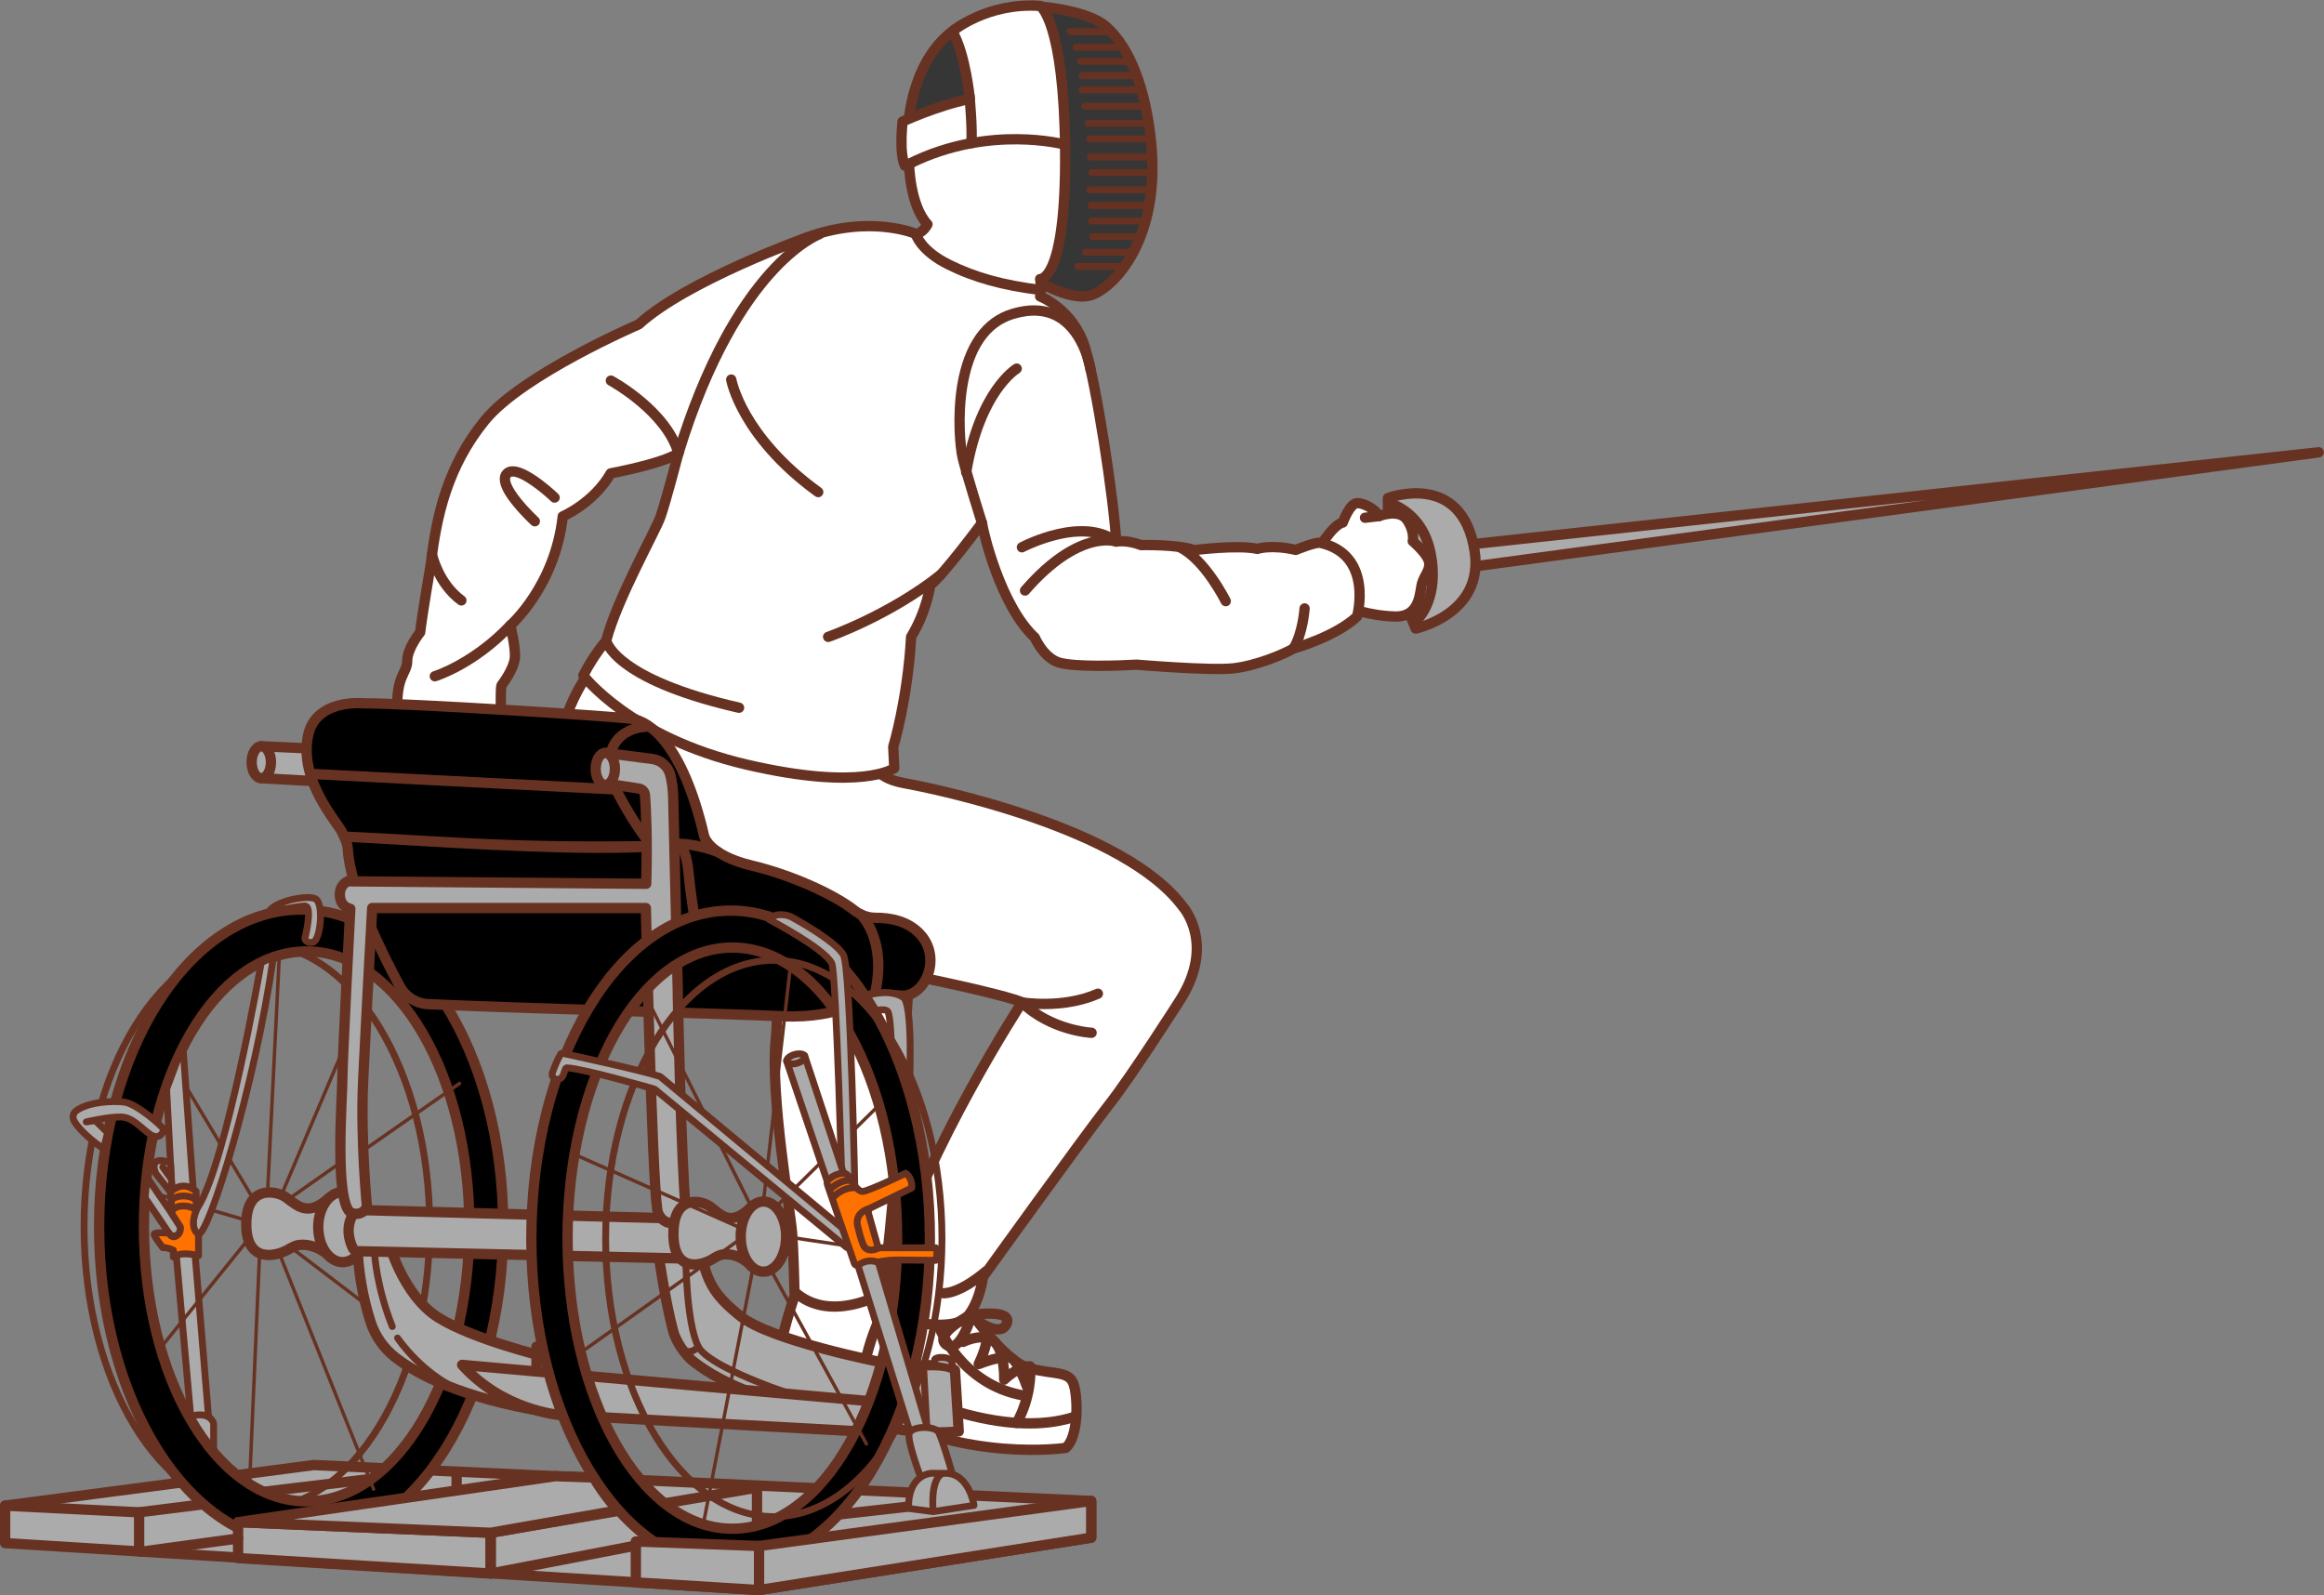 <svg version="1.2" xmlns="http://www.w3.org/2000/svg" viewBox="0 0 3381 2321" width="3381" height="2321">
	<rect x="0" y="0" width="3381" height="2321" fill="#808080" stroke="none"/>
	<title>iStock-1863638633</title>
	<style>
		.s0 { fill: #363636;stroke: #673222;stroke-linecap: round;stroke-linejoin: round;stroke-width: 15 } 
		.s1 { fill: #ffffff;stroke: #673222;stroke-linecap: round;stroke-linejoin: round;stroke-width: 15 } 
		.s2 { fill: #ababab;stroke: #673222;stroke-linecap: round;stroke-linejoin: round;stroke-width: 15 } 
		.s3 { fill: #673222 } 
		.s4 { fill: none;stroke: #673222;stroke-linecap: round;stroke-linejoin: round;stroke-width: 15 } 
		.s5 { fill: none;stroke: #673222;stroke-linecap: round;stroke-linejoin: round;stroke-width: 10 } 
		.s6 { fill: #ababab;stroke: #673222;stroke-linecap: round;stroke-linejoin: round;stroke-width: 10 } 
		.s7 { fill: #000000 } 
		.s8 { fill: #000000;stroke: #673222;stroke-linecap: round;stroke-linejoin: round;stroke-width: 15 } 
		.s9 { fill: #ff7200;stroke: #673222;stroke-linecap: round;stroke-linejoin: round;stroke-width: 10 } 
	</style>
	<g id="_Artboards_">
	</g>
	<g id="Layer 2">
		<path id="&lt;Path&gt;" class="s0" d="m1322.5 172.8c0 0 7.1-107.1 88.4-142 0 0 12.1 72.3 8.1 124.8 0 0-62.2 19.7-96.5 17.2z"/>
		<path id="&lt;Path&gt;" class="s0" d="m1674.6 206.7c14.2 140.9-53 210.2-85.8 222.3-32.9 12.1-91-26.8-91-26.8l4.6-393.6c0 0 77.3 4 107.1 30.3 34.8 30.8 57.4 91.2 65.1 167.8z"/>
		<path id="&lt;Path&gt;" class="s1" d="m1166.1 1858.9l118.2 3.8c0 0 47 117.4 47.8 153.1 0.6 29.7-115.2 36.2-177.2 13.2-17.7-6.6-28.1-24.8-25-43.4 5.8-35.1 22-94.3 36.2-126.7z"/>
		<path id="&lt;Path&gt;" class="s1" d="m1299.5 1881.6l104.6 16.7c0 0 56.1 82.6 93.2 92.5 37.1 9.8 59.1 3 65.2 25 6.1 21.9 6.1 75.8-12.1 90.9 0 0-148.8 21.9-284.4-57.5-9.6-5.5-15-16.1-13.9-27.1 2.8-28.4 12.7-86.2 47.4-140.5z"/>
		<path id="&lt;Path&gt;" class="s1" d="m1118.8 1378.2c-81.3-15.4-143.4-26.7-143.4-26.7-20-4.7-39-11.6-56.1-19.3-61.9-27.6-104.9-85.9-112.3-153.4-12.4-114.3 45.5-193.7 45.5-193.7l416.2 120.1c0 0 0 25.9 46.3 34.2 46.2 8.3 321.3 65.1 406.2 180.3 0 0 47.5 53.1-4.1 134.9 0 0-70.9 111.4-105.1 154.6-34.1 43.2-181.8 248.6-181.8 248.6-7.6 47.8-27.3 62.2-27.3 62.2-36.4 20.4-116-5.3-116.7-18.2-0.8-12.9 11.3-57.6 11.3-57.6 50.8-173.6 189.5-386 189.5-386-21.8-8.7-87.2-23.7-164.3-39.8 0 0-25.9 419-40.7 464.4 0 0-75 43.2-126.2-3.4 0 0-1.1-54.5-3.4-85.2-2.3-30.7-31.8-199-23.9-280.8 8-81.9-9.7-135.2-9.7-135.2z"/>
		<g id="&lt;Group&gt;">
			<path id="&lt;Path&gt;" class="s2" d="m3373.3 658.1l-1299.4 141.1 2.4 34.2z"/>
		</g>
		<path id="&lt;Path&gt;" class="s2" d="m2059.5 914.5c0 0 99.9-21.2 85.8-112.7-18.2-118.2-126.1-77.1-126.1-77.1 0 0-3.5 85.9 40.3 189.8z"/>
		<g id="&lt;Group&gt;">
			<path id="&lt;Path&gt;" class="s1" d="m1915.8 802.5c0 0 22.4-38.9 37.7-42.2 0 0 10.2-28.5 21.2-28.3 11 0.2 26 9.3 31.7 18.9 0 0 29.1-11.5 40.7 5.7 11.7 17.3 8.2 30.8 8.2 30.8 0 0 20.3 17.4 23.4 29.1 3.1 11.7-5.8 19.6-9.7 31.6-3.8 12-1.6 49.8-39.5 48.9-37.9-0.9-71.9-13.9-71.9-13.9z"/>
			<g id="&lt;Group&gt;">
				<path id="&lt;Path&gt;" class="s3" d="m2008.3 758.1q-0.5 0.1-1 0.2l-20.6 2.5c-4.1 0.4-7.8-2.5-8.3-6.6-0.5-4.1 2.5-7.9 6.6-8.3l20.5-2.5c4.1-0.5 7.8 2.5 8.3 6.6 0.5 3.7-1.9 7.2-5.5 8.1z"/>
			</g>
		</g>
		<path id="&lt;Path&gt;" class="s1" d="m1920.9 789.8c78.1 17.7 53.4 107.2 53.4 107.2-31.9 29.9-92.5 46.6-92.5 46.6-14.4 8.4-53.8 25-87.2 28.8-33.3 3.8-140.9-5.3-140.9-5.3-25 1.5-90.2 3.8-113-3.1-22.7-6.9-35.2-36.3-35.2-36.3-50-46.3-75.4-154.6-76.9-166.8 0 0-55.6 75.3-75.3 90.5 0 0-4.5 36.9-27.8 75.3-5 90.9-26 159.9-26 159.9l1.5 31.1c0 0-46.2 34.1-215.2-5.3-169-39.5-237.2-129.6-237.2-129.6 14.4-28.8 33.3-50.6 33.3-50.6 15.7-60.6 71.2-158.6 78.8-179.8 7.6-21.3 26.3-93 26.3-93-24.3 15.7-98.5 29.3-98.5 29.3-24.8 43.4-69.8 62.6-69.8 62.6-11.1 101.6-76.3 158.7-76.3 158.7 0 0 8.1 31.8 6.6 47.5-1.5 15.7-17.2 36.9-19.2 39.4-2 2.5-1 38.9-1 38.9l-150.8-3.8c-1.5-50 14.4-52.3 14.4-70.5 0-18.2 18.9-41.6 18.9-41.6 2.3-22 15.6-100.1 15.6-100.1 7.9-68.2 23.8-141 78.4-208 54.6-67.1 224-139.9 224-139.9 69.3-63.6 244.1-126.3 244.1-126.3 92.5-33.8 158.7-5.5 158.7-5.5 10.6-0.5 17.2-13.7 17.2-13.7-25.8-27.8-26.8-87.9-26.8-87.9l-6.1 2.5c-8.6-19.2-3.3-64.1-3.3-64.1 0 0 47.8-22.5 97.8-33.1 0 0-6.1-65-25.4-98.2 0 0 50.4-42.5 127.7-37 0 0 34.9 21.6 36.4 211.4 1.5 189.8-36.4 186-36.4 186 0 0 2.3 12 0 25.3 0 0 47.8 18.4 65 73.5 17.1 55.1 42.3 221.8 45.7 283.2 0 0 15-3 36.2 5.1 0 0 53.9-1.3 77.2 7.3 0 0 63.6-8.1 91.9-1.8 0 0 19.7-6.8 55.9 1.5 0 0 29-11.9 35.8-10.3z"/>
		<g id="&lt;Group&gt;">
			<path id="&lt;Path&gt;" class="s3" d="m1322.5 246c-2.7 0-5.4-1.5-6.7-4.1-1.9-3.7-0.4-8.2 3.3-10.1 61.2-30.8 121-37 160.4-36.7 42.7 0.3 70.8 7.8 72 8.1 4 1.1 6.3 5.2 5.2 9.2-1.1 4-5.2 6.4-9.2 5.3-0.2-0.1-27.7-7.4-68.6-7.6-37.6-0.2-94.7 5.7-153 35.1-1.1 0.5-2.3 0.8-3.4 0.8z"/>
		</g>
		<g id="&lt;Group&gt;">
			<path id="&lt;Path&gt;" class="s3" d="m1413.2 215.8q-0.3 0-0.7 0c-4.1-0.4-7.1-4-6.8-8.2 1.7-19.7-2.7-67-2.7-67.4-0.4-4.2 2.6-7.8 6.8-8.2 4.1-0.4 7.7 2.6 8.1 6.8 0.2 2 4.6 49.1 2.8 70.1-0.4 3.9-3.7 6.9-7.5 6.9z"/>
		</g>
		<g id="&lt;Group&gt;">
			<path id="&lt;Path&gt;" class="s3" d="m1514.2 429.4q-0.5 0-0.9 0c-55.6-6.9-97.8-18.5-136.8-37.9-44.3-22-51.4-48.5-51.7-49.6l14.6-3.7-0.1-0.1c0.1 0.3 6.4 21.4 43.9 40 37.9 18.8 77.4 29.7 131.9 36.4 4.1 0.5 7 4.2 6.5 8.3-0.4 3.8-3.7 6.6-7.4 6.6z"/>
		</g>
		<g id="&lt;Group&gt;">
			<path id="&lt;Path&gt;" class="s3" d="m1497.8 2078.5q-17 0-35.3-2.1c-31.5-3.6-65.9-11.9-102.1-24.8-61.5-21.7-106.5-48.5-108.4-49.6-3.6-2.1-4.7-6.8-2.6-10.3 2.1-3.6 6.7-4.7 10.3-2.6 0.5 0.3 45.8 27.2 105.9 48.5 54.9 19.4 133.8 37.9 197.7 15.9 3.9-1.4 8.2 0.7 9.5 4.6 1.4 3.9-0.7 8.2-4.6 9.5-21 7.3-44.6 10.9-70.4 10.9z"/>
		</g>
		<g id="&lt;Group&gt;">
			<path id="&lt;Path&gt;" class="s3" d="m1479.1 2077.9c-1.3 0-2.6-0.3-3.7-1-3.6-2-4.9-6.6-2.9-10.2 19.9-35 18.8-70.5 18.8-70.9-0.1-4.1 3.1-7.6 7.2-7.8 4.2-0.1 7.7 3.1 7.8 7.3 0.1 1.6 1.3 40.2-20.7 78.8-1.4 2.4-3.9 3.8-6.5 3.8z"/>
		</g>
		<g id="&lt;Group&gt;">
			<path id="&lt;Path&gt;" class="s3" d="m1489.7 2038q-0.7 0-1.3-0.1c-49.5-8.4-82.1-36.5-100.7-58.5-20-23.8-28.4-45.6-28.8-46.5-1.5-3.9 0.5-8.2 4.4-9.7 3.8-1.4 8.2 0.5 9.6 4.4 0.1 0.2 8.1 20.6 26.7 42.5 24.6 29.1 55.3 46.9 91.3 53.1 4.1 0.7 6.8 4.5 6.1 8.6-0.6 3.7-3.7 6.2-7.3 6.2z"/>
		</g>
		<path id="&lt;Path&gt;" class="s4" d="m1413.9 1912c0 0-57.7 29.6-37.1 44.7 20.6 15 37.1-44.7 37.1-44.7z"/>
		<path id="&lt;Path&gt;" class="s4" d="m1410.8 1913.7c0 0 63.9-10.6 53.5 12.7-10.5 23.2-53.5-12.7-53.5-12.7z"/>
		<g id="&lt;Group&gt;">
			<path id="&lt;Path&gt;" class="s3" d="m1494.3 2025.5c-3.1 0-6-1.9-7.1-5-5.4-15.4-14.3-34.3-19.2-37.9-4-2.2-23.8 2.1-41.4 9.1-2.9 1.1-6.2 0.4-8.3-1.9-2.1-2.2-2.6-5.6-1.3-8.3 14.1-29.5 11-40 10.9-40.1 0.2 0.4 0.3 0.5 0.3 0.5l13.4-6.6c1.4 2.8 4.6 12.9-4.3 36.8q2.5-0.7 5.1-1.4c17.2-4.6 28.1-4.7 34.3-0.2 11.3 8.1 22.5 39 24.7 45.1 1.3 3.9-0.7 8.2-4.6 9.5q-1.3 0.4-2.5 0.4z"/>
		</g>
		<g id="&lt;Group&gt;">
			<path id="&lt;Path&gt;" class="s3" d="m1460.9 2014.9c-1 0-2-0.2-3-0.6-2.8-1.3-4.6-4.1-4.5-7.1 0.3-10.2-1.2-38.9-11.7-49.5-9.2-9.3-30.6-1.8-37.3 1.5-3.7 1.8-8.2 0.3-10.1-3.4-1.8-3.7-0.3-8.2 3.4-10.1 1.5-0.7 36-17.4 54.7 1.5 10.8 10.9 14.4 30.8 15.5 44.8 8.8-6.2 20.9-12.7 31.6-11.4 4.1 0.5 7 4.3 6.5 8.4-0.5 4.1-4.3 7-8.4 6.5-9-1.2-25.1 11.2-31.5 17.3-1.4 1.4-3.3 2.1-5.2 2.1z"/>
		</g>
		<path id="&lt;Path&gt;" class="s4" d="m1372.4 1881.6c0 0 21.5 2.3 62-31.8"/>
		<g id="&lt;Group&gt;">
			<path id="&lt;Path&gt;" class="s3" d="m1588.1 1510.2q-0.2 0-0.3 0c-2.5-0.1-61.8-3.4-106.5-46.3-2.3-2.3-2.9-5.9-1.5-8.8 1.5-2.9 4.8-4.6 8-4 0.6 0.1 57.6 9.4 106.4-12.1 3.8-1.7 8.2 0 9.9 3.8 1.7 3.8-0.1 8.2-3.9 9.9-32.2 14.2-67 16.2-89.7 15.4 37.1 24.8 77.5 27.1 78 27.1 4.1 0.2 7.3 3.7 7.1 7.8-0.2 4-3.5 7.2-7.5 7.2z"/>
		</g>
		<g id="&lt;Group&gt;">
			<path id="&lt;Path&gt;" class="s3" d="m1075.2 1037.2q-0.9 0-1.7-0.1c-76.8-17.6-133.3-39.7-168-65.8-27-20.3-30.6-36-31-37.7l14.8-2.8q0 0-0.1-0.2c0.1 0.2 3.4 13 27.9 30.7 22.9 16.5 69.2 40.5 159.7 61.1 4.1 1 6.6 5 5.7 9-0.8 3.5-3.9 5.8-7.3 5.8z"/>
		</g>
		<g id="&lt;Group&gt;">
			<path id="&lt;Path&gt;" class="s3" d="m1204.8 934.2c-3.1 0-6-2-7.1-5.1-1.4-3.9 0.7-8.1 4.6-9.5 0.9-0.3 89-31.4 161.8-89.4 3.2-2.6 8-2 10.5 1.2 2.6 3.2 2.1 8-1.2 10.5-74.8 59.6-162.5 90.6-166.2 91.9q-1.2 0.4-2.4 0.4z"/>
		</g>
		<g id="&lt;Group&gt;">
			<path id="&lt;Path&gt;" class="s3" d="m987 666.9q-1.1 0-2.2-0.3c-4-1.3-6.2-5.4-5-9.4 19.4-63.3 42.4-119.7 68.2-167.4 20.8-38.4 43.5-71.4 67.5-98.1 41.5-46 72.6-57.5 73.9-57.9 3.9-1.4 8.2 0.6 9.5 4.5 1.4 3.9-0.6 8.2-4.5 9.6-0.5 0.2-29.8 11.4-68.8 55.1-36.3 40.6-88.6 118.5-131.4 258.6-1 3.2-4 5.3-7.2 5.3z"/>
		</g>
		<g id="&lt;Group&gt;">
			<path id="&lt;Path&gt;" class="s3" d="m1428.6 768.4c-3.2 0-6.2-2-7.2-5.2-0.9-3-23.4-74.5-28.4-96.3-3.3-14.1-7.9-60.4-0.6-106 9.8-60.2 36.9-98.7 78.5-111.3 29.3-8.9 54.8-6.7 75.7 6.6 38.7 24.5 47 77.7 47.3 79.9 0.6 4.1-2.2 7.9-6.3 8.6-4.1 0.6-7.9-2.3-8.5-6.4-0.1-0.4-7.7-48.7-40.6-69.5-17-10.8-38.3-12.4-63.3-4.8-36.2 10.9-59.1 44.4-68 99.3-7 43.4-2.6 87 0.4 100.2 4.9 21.3 27.9 94.5 28.1 95.2 1.3 3.9-0.9 8.2-4.9 9.4q-1.1 0.4-2.2 0.3z"/>
		</g>
		<g id="&lt;Group&gt;">
			<path id="&lt;Path&gt;" class="s3" d="m987 666.9c-3.3 0-6.3-2.2-7.2-5.5-16.6-58-93.9-100.6-94.7-101-3.6-2-4.9-6.6-3-10.2 2-3.6 6.6-5 10.2-3 3.4 1.8 83.6 45.9 101.9 110.1 1.1 4-1.2 8.2-5.1 9.3q-1.1 0.3-2.1 0.3z"/>
		</g>
		<g id="&lt;Group&gt;">
			<path id="&lt;Path&gt;" class="s3" d="m778.1 765.9c-1.8 0-3.7-0.6-5.1-2-0.6-0.5-14.6-13.4-26.9-28.7-7-8.7-28.2-35-14.6-50.7 3.2-3.7 7.8-5.8 13.2-6.1 10.6-0.5 24.8 6.1 43.6 20.1 13 9.8 23.3 19.6 23.7 20 3 2.9 3.2 7.6 0.3 10.6-2.9 3-7.6 3.1-10.6 0.3-15-14.3-43.5-36.6-56.3-36-1.8 0.1-2.3 0.7-2.6 1-1.9 2.1-1.1 11.4 15 31.4 11.6 14.4 25.2 27 25.3 27.1 3.1 2.8 3.3 7.5 0.5 10.6-1.5 1.6-3.5 2.4-5.5 2.4z"/>
		</g>
		<g id="&lt;Group&gt;">
			<path id="&lt;Path&gt;" class="s3" d="m671.2 881.1c-1.5 0-3.1-0.5-4.4-1.4-36-26.4-45.3-69.5-45.7-71.3-0.8-4.1 1.8-8 5.9-8.9 4-0.8 8 1.8 8.8 5.9 0.1 0.3 8.6 39.2 39.8 62.2 3.4 2.4 4.1 7.1 1.7 10.5-1.5 2-3.8 3-6.1 3z"/>
		</g>
		<g id="&lt;Group&gt;">
			<path id="&lt;Path&gt;" class="s3" d="m632.5 991.4c-3.2 0-6.1-2-7.1-5.3-1.2-3.9 1-8.1 5-9.3 0.7-0.2 55-17.5 106.6-72 2.8-3 7.6-3.1 10.6-0.2 3 2.8 3.1 7.5 0.3 10.6-54.6 57.6-110.8 75.2-113.2 75.9q-1.1 0.3-2.2 0.3z"/>
		</g>
		<g id="&lt;Group&gt;">
			<path id="&lt;Path&gt;" class="s3" d="m1190.4 723.5c-1.6 0-3.1-0.5-4.4-1.4-59.1-42.7-91.1-85.9-107.5-114.7-18.1-31.5-21.9-52.9-22.1-53.8-0.7-4.1 2-8 6.1-8.7 4.1-0.7 8 2 8.7 6.1 0.1 0.4 3.9 20.5 20.8 49.8 15.7 27.2 46.3 68.3 102.8 109.1 3.3 2.4 4.1 7.1 1.6 10.5-1.4 2-3.7 3.1-6 3.1z"/>
		</g>
		<g id="&lt;Group&gt;">
			<path id="&lt;Path&gt;" class="s3" d="m1405.6 694.7q-0.6 0-1.2-0.1c-4.1-0.7-6.9-4.6-6.2-8.6 20.1-121.1 74.8-154.7 77.1-156.1 3.6-2.1 8.2-0.9 10.3 2.6 2.1 3.6 0.9 8.2-2.6 10.3-0.2 0.1-12.9 8-27.8 29.6-13.8 20.2-32.4 56.6-42.2 116-0.6 3.7-3.8 6.3-7.4 6.3z"/>
		</g>
		<g id="&lt;Group&gt;">
			<path id="&lt;Path&gt;" class="s3" d="m1491.3 866.7c-1.8 0-3.5-0.6-5-1.8-3.1-2.7-3.4-7.5-0.7-10.6 41.9-48.4 77.5-66.6 102.4-72.8-44.5-6.3-97.1 21.1-97.8 21.4-3.7 2-8.2 0.6-10.1-3.1-2-3.6-0.6-8.2 3.1-10.1 3.7-2 92-48 145.2-7.7 3 2.2 3.8 6.3 2.1 9.6-1.8 3.2-5.7 4.7-9.2 3.4 0 0-12.4-4.1-33.6 2.1-20 5.9-52 22.3-90.8 67-1.5 1.7-3.5 2.6-5.6 2.6z"/>
		</g>
		<g id="&lt;Group&gt;">
			<g id="&lt;Group&gt;">
				<g id="&lt;Group&gt;">
					<path id="&lt;Path&gt;" class="s3" d="m1616.8 51h-59.8c-2.8 0-5-2.2-5-5 0-2.8 2.2-5 5-5h59.8c2.7 0 5 2.2 5 5 0 2.8-2.3 5-5 5z"/>
				</g>
			</g>
			<g id="&lt;Group&gt;">
				<path id="&lt;Path&gt;" class="s3" d="m1630.7 73.7h-65.2c-2.7 0-5-2.2-5-5 0-2.7 2.3-5 5-5h65.2c2.8 0 5 2.3 5 5 0 2.8-2.2 5-5 5z"/>
			</g>
			<g id="&lt;Group&gt;">
				<path id="&lt;Path&gt;" class="s3" d="m1643.9 94.4h-71.8c-2.8 0-5-2.2-5-5 0-2.7 2.2-5 5-5h71.8c2.8 0 5 2.3 5 5 0 2.8-2.2 5-5 5z"/>
			</g>
			<g id="&lt;Group&gt;">
				<path id="&lt;Path&gt;" class="s3" d="m1645.9 115.1h-71.8c-2.8 0-5-2.2-5-5 0-2.8 2.2-5 5-5h71.8c2.8 0 5 2.2 5 5 0 2.8-2.2 5-5 5z"/>
			</g>
			<g id="&lt;Group&gt;">
				<path id="&lt;Path&gt;" class="s3" d="m1663.3 159.5h-85.1c-2.8 0-5-2.3-5-5 0-2.8 2.2-5 5-5h85.1c2.7 0 5 2.2 5 5 0 2.7-2.3 5-5 5z"/>
			</g>
			<g id="&lt;Group&gt;">
				<path id="&lt;Path&gt;" class="s3" d="m1668.3 184.4h-85.1c-2.8 0-5-2.3-5-5 0-2.8 2.2-5 5-5h85.1c2.7 0 5 2.2 5 5 0 2.7-2.3 5-5 5z"/>
			</g>
			<g id="&lt;Group&gt;">
				<path id="&lt;Path&gt;" class="s3" d="m1670.3 207.1h-85.1c-2.8 0-5-2.2-5-5 0-2.7 2.2-5 5-5h85.1c2.7 0 5 2.3 5 5 0 2.8-2.3 5-5 5z"/>
			</g>
			<g id="&lt;Group&gt;">
				<path id="&lt;Path&gt;" class="s3" d="m1671.3 233.4h-85.1c-2.8 0-5-2.2-5-5 0-2.8 2.2-5 5-5h85.1c2.7 0 5 2.2 5 5 0 2.8-2.3 5-5 5z"/>
			</g>
			<g id="&lt;Group&gt;">
				<path id="&lt;Path&gt;" class="s3" d="m1673.3 256.1h-85.1c-2.8 0-5-2.2-5-5 0-2.7 2.2-5 5-5h85.1c2.7 0 5 2.3 5 5 0 2.8-2.3 5-5 5z"/>
			</g>
			<g id="&lt;Group&gt;">
				<path id="&lt;Path&gt;" class="s3" d="m1670.3 281.1h-85.1c-2.8 0-5-2.2-5-5 0-2.7 2.2-5 5-5h85.1c2.7 0 5 2.3 5 5 0 2.8-2.3 5-5 5z"/>
			</g>
			<g id="&lt;Group&gt;">
				<path id="&lt;Path&gt;" class="s3" d="m1672.3 303.9h-85.1c-2.8 0-5-2.3-5-5 0-2.8 2.2-5 5-5h85.1c2.7 0 5 2.2 5 5 0 2.7-2.3 5-5 5z"/>
			</g>
			<g id="&lt;Group&gt;">
				<path id="&lt;Path&gt;" class="s3" d="m1659 326.6h-71c-2.7 0-5-2.2-5-5 0-2.7 2.3-5 5-5h71c2.8 0 5 2.3 5 5 0 2.8-2.2 5-5 5z"/>
			</g>
			<g id="&lt;Group&gt;">
				<path id="&lt;Path&gt;" class="s3" d="m1660.7 349.4h-71c-2.8 0-5-2.3-5-5 0-2.8 2.2-5 5-5h71c2.8 0 5 2.2 5 5 0 2.7-2.2 5-5 5z"/>
			</g>
			<g id="&lt;Group&gt;">
				<path id="&lt;Path&gt;" class="s3" d="m1650 372.1h-71c-2.7 0-5-2.2-5-5 0-2.8 2.3-5 5-5h71c2.8 0 5 2.2 5 5 0 2.8-2.2 5-5 5z"/>
			</g>
			<g id="&lt;Group&gt;">
				<path id="&lt;Path&gt;" class="s3" d="m1639.1 392.6h-71c-2.7 0-5-2.3-5-5 0-2.8 2.3-5 5-5h71c2.8 0 5 2.2 5 5 0 2.7-2.2 5-5 5z"/>
			</g>
			<g id="&lt;Group&gt;">
				<path id="&lt;Path&gt;" class="s3" d="m1654.5 135.8h-80.4c-2.7 0-5-2.3-5-5 0-2.8 2.3-5 5-5h80.4c2.7 0 5 2.2 5 5 0 2.7-2.3 5-5 5z"/>
			</g>
		</g>
		<g id="&lt;Group&gt;">
			<path id="&lt;Path&gt;" class="s3" d="m2064.3 906.4c-1.9 0-3.8-0.7-5.3-2.1-2.9-2.9-3-7.7-0.1-10.6 1.1-1.2 26.5-28.6 15.1-86.8-11.1-56.7-54.8-67.5-55.2-67.6-4.1-1-6.6-5-5.6-9.1 0.9-4 5-6.5 9-5.5 2.2 0.5 53.6 13.2 66.5 79.3 13 66.5-17.8 98.8-19.1 100.2-1.5 1.5-3.4 2.2-5.3 2.2z"/>
		</g>
		<g id="&lt;Group&gt;">
			<path id="&lt;Path&gt;" class="s3" d="m1783.3 882.2c-2.8 0-5.4-1.6-6.8-4.2-0.3-0.7-29.1-58.2-63.2-74.9-3.8-1.8-5.3-6.3-3.5-10.1 1.9-3.7 6.4-5.2 10.1-3.4 38.7 19.1 68.8 79.2 70.1 81.7 1.8 3.7 0.3 8.2-3.4 10.1-1.1 0.5-2.2 0.8-3.3 0.8z"/>
		</g>
		<g id="&lt;Group&gt;">
			<path id="&lt;Path&gt;" class="s3" d="m1881.8 951.1c-1.4 0-2.7-0.3-4-1.1-3.5-2.2-4.6-6.8-2.4-10.3 12.5-20.2 15.1-54.6 15.1-54.9 0.3-4.2 3.9-7.3 8-7 4.1 0.3 7.2 3.9 6.9 8-0.1 1.6-2.8 38.5-17.2 61.8-1.5 2.3-3.9 3.5-6.4 3.5z"/>
		</g>
		<path id="&lt;Path&gt;" class="s4" d="m1268.4 1392.1c0 0 11.5 17.6 54.3 26.3"/>
	</g>
	<g id="Layer 4">
		<path id="&lt;Path&gt;" class="s2" d="m1104.3 2313.5l-1096.8-68.3v-54.5l448.8-59.1 1131.2 52.3v53.4z"/>
		<path id="&lt;Path&gt;" class="s5" d="m625.1 1784.5c0 227.1-112.6 411.2-251.4 411.2-138.9 0-251.4-184.1-251.4-411.2 0-227.1 112.5-411.2 251.4-411.2 138.8 0 251.4 184.1 251.4 411.2z"/>
		<path id="&lt;Path&gt;" class="s6" d="m256 1821.1l22.2 247.9h25.8l-20.7-250z"/>
		<path id="&lt;Path&gt;" class="s6" d="m272.7 2071.2c0-4.8 2.9-9.1 7.3-10.8 3.1-1.2 7.3-2 12.9-1.7 9.9 0.5 14.5 5.6 16.5 9.1 1 1.6 1.4 3.5 1.4 5.3v55.8h-38.1z"/>
		<path id="&lt;Path&gt;" class="s7" d="m669.3 2070.5c65.2-115.1 79.3-312.7 43.5-449.6-35.9-137-82.9-194.6-82.9-194.6-82.4-100.5-183.8-104.6-183.8-104.6v64.5c127.6-6.1 215.6 170.5 233.8 322.8 18.2 152.4-33.8 291.8-33.8 291.8-31.9 99.1-106.1 178.9-193 181.9-86.8 3-134.5-61.4-134.5-61.4-137.1-132.6-129-441.1-54.8-591.9 74.3-150.8 174.4-143.2 174.4-143.2v-34.6-29.9c0 0-131.8-12.6-227.2 169.8-95.5 182.4-70.2 384.5-37.9 490.6 0 0 49.6 205.7 205.2 252.7 0 0 102.4 41.4 197.5-42.5 0 0 63.2-68.2 93.5-121.8z"/>
		<path id="&lt;Path&gt;" class="s7" d="m425.8 1318.2h29.8v65.2h-27.3z"/>
		<g id="&lt;Group&gt;">
			<g id="&lt;Group&gt;">
				<path id="&lt;Compound Path&gt;" fill-rule="evenodd" class="s3" d="m544.1 1410.5c29 21.1 54.9 50.9 77.1 88.8 21.7 37.3 38.8 80.6 50.7 128.7 12.2 49.6 18.4 102.2 18.4 156.4 0 54.2-6.2 106.9-18.4 156.4-11.9 48.2-29 91.5-50.7 128.8-22.2 37.9-48.1 67.7-77.1 88.7-30.8 22.4-63.8 33.7-98 33.7-34.2 0-67.1-11.3-98-33.7-29-21-54.9-50.8-77-88.7-21.8-37.3-38.9-80.6-50.8-128.8-12.2-49.5-18.4-102.2-18.4-156.4 0-54.2 6.2-106.8 18.4-156.4 11.9-48.1 29-91.4 50.8-128.7 22.1-37.9 48-67.7 77-88.8 30.9-22.3 63.8-33.7 98-33.7 34.2 0 67.2 11.4 98 33.7zm-327.2 373.9c0 216.9 102.6 392.6 229.2 392.6 126.6 0 229.2-175.7 229.2-392.6 0-216.8-102.6-392.6-229.2-392.6-126.6 0-229.2 175.8-229.2 392.6z"/>
			</g>
		</g>
		<g id="&lt;Group&gt;">
			<g id="&lt;Group&gt;">
				<path id="&lt;Compound Path&gt;" fill-rule="evenodd" class="s3" d="m558 1354.1c35.9 24 68 58.2 95.4 101.7 27.1 42.9 48.4 92.9 63.2 148.4 15.3 57.2 23 117.9 23 180.5 0 62.6-7.7 123.3-23 180.5-14.8 55.5-36.1 105.4-63.2 148.4-27.4 43.4-59.5 77.7-95.4 101.7-37.8 25.3-78.1 38.2-119.8 38.2-41.7 0-82.1-12.9-119.9-38.2-35.9-24-67.9-58.3-95.4-101.7-27.1-43-48.4-92.9-63.2-148.4-15.3-57.2-23-117.9-23-180.5 0-62.6 7.7-123.3 23-180.5 14.8-55.5 36.1-105.5 63.2-148.4 27.5-43.5 59.5-77.7 95.4-101.7 37.8-25.4 78.2-38.2 119.9-38.2 41.7 0 82 12.8 119.8 38.2zm-406.3 430.6c0 250.6 128.3 453.8 286.5 453.8 158.2 0 286.4-203.2 286.4-453.8 0-250.6-128.2-453.8-286.4-453.8-158.2 0-286.5 203.2-286.5 453.8z"/>
			</g>
		</g>
		<g id="&lt;Group&gt;">
			<path id="&lt;Path&gt;" class="s2" d="m467.6 1089.8l-87.4-4v46.5l92.6 5.1z"/>
			<path id="&lt;Path&gt;" class="s2" d="m394.2 1109c0 12.9-6.3 23.3-14 23.3-7.8 0-14.1-10.4-14.1-23.3 0-12.8 6.3-23.2 14.1-23.2 7.7 0 14 10.4 14 23.2z"/>
		</g>
		<g id="&lt;Group&gt;">
			<path id="&lt;Path&gt;" class="s8" d="m497.4 1210.5c3.8 8.1 8.1 16.1 8.6 25.1 3.1 58.5 51.4 154.7 75.6 199.4 8.2 15.3 23.9 25.2 41.2 26 126 6 434 13.9 514.9 17.6 87.7 4.1 127.8-29.9 127.8-29.9 0 0 10.1-3.7 44.5-0.1 34.3 3.5 60.1-51.6 30.8-86.9-18.6-22.5-47.7-26.4-66.6-26.3-11.3 0.1-22.3-3.8-31.2-10.8-30-23.6-92.1-51.5-148.5-65-66.7-15.9-70.5-44.7-70.5-44.7-31.1-132.6-78.8-165.2-104.6-169-23.3-3.5-326.6-22.9-391.1-22.6 0 0-69.6-7.1-80.3 47.6-12.9 66 42.7 125.3 49.4 139.6z"/>
			<g id="&lt;Group&gt;">
				<path id="&lt;Path&gt;" class="s3" d="m1272.5 1455q-0.8 0-1.7-0.2c-4-0.9-6.5-5-5.6-9 9.3-39.1 3.8-66.9-2.4-83.4-6.7-17.7-15.7-26.5-15.7-26.6-3-2.8-3.2-7.6-0.3-10.6 2.8-2.9 7.5-3.1 10.5-0.3 1.8 1.6 42.3 40.8 22.5 124.4-0.8 3.4-3.9 5.7-7.3 5.7z"/>
			</g>
			<g id="&lt;Group&gt;">
				<path id="&lt;Path&gt;" class="s3" d="m1044.7 1247.2q-1.4 0-2.7-0.5c-52.5-20.1-90-7.9-90.4-7.8-2.9 1-6.1 0.1-8.1-2.2-23.5-27.6-44.5-65.8-54.9-86.1-7-13.6-10.3-28.6-9.4-43.3 1.7-29.1 18.1-43.2 31.5-49.9 14.1-7.1 27.7-7.4 28.3-7.4q0.1 0 0.1 0c4.1 0 7.5 3.3 7.5 7.4 0.1 4.1-3.2 7.5-7.3 7.6-1.8 0-42.6 1.4-45.1 43.2-0.7 12 1.9 24.3 7.7 35.6 9.7 18.8 28.7 53.4 50 79.5 12.8-3.1 48.6-8.5 95.5 9.4 3.8 1.5 5.8 5.8 4.3 9.7-1.2 3-4 4.8-7 4.8z"/>
			</g>
			<g id="&lt;Group&gt;">
				<path id="&lt;Compound Path&gt;" fill-rule="evenodd" class="s3" d="m1011.9 1350c-3.5 0-6.7-2.5-7.4-6-0.2-1.2-5.8-28.7-10.2-73-2.6-25.8-7.5-32.3-8.9-33.6-3.1-0.1-6-2.1-7-5.3-1.2-4 1.1-8.2 5.1-9.4 1.1-0.3 5.2-1.2 9.9 2 8.2 5.5 13.4 20.1 15.8 44.8 4.4 43.5 10 71.2 10 71.5 0.8 4-1.8 8-5.8 8.8q-0.8 0.2-1.5 0.2zm-24.2-112.9q0 0 0 0 0 0 0 0zm0 0q0 0 0 0 0 0 0 0z"/>
			</g>
		</g>
		<path id="&lt;Path&gt;" class="s2" d="m957.3 1820.4c0 0 10.3 73 22.1 116.4 3.9 14.7 17 34.5 29 43.9 43.2 33.6 114.3 65.1 243.5 82.8 0 0 24.2-22.8 30.3-81.4 0 0-160.8-31.6-204.6-66.7-41.8-33.3-48-51.4-59.2-94.9z"/>
		<g id="&lt;Group&gt;">
			<path id="&lt;Path&gt;" class="s3" d="m1258 2059.7q-0.2 0-0.5 0c-30.5-2.9-86.2-17.8-138.6-37.3-35.3-13.1-96.2-38.4-107.5-60.8-18.4-36.7-18.8-132.1-18.8-136.1 0-2.8 2.2-5 5-5q0 0 0 0c2.8 0 5 2.2 5 5 0 1 0.4 97 17.8 131.6 6.9 13.7 46 35.1 102 56 50.8 18.8 106.8 33.9 136.1 36.7 2.7 0.2 4.7 2.7 4.5 5.4-0.3 2.6-2.5 4.5-5 4.5z"/>
		</g>
		<path id="&lt;Path&gt;" class="s2" d="m520.3 1820.5c2.4 44.7 11.7 80.8 18.9 103 6.6 20.6 19.4 38.8 36.6 52 31.4 24.2 94.8 58.2 216.8 78.4v-79.9c0 0-104.6-25.2-155.1-57.1-50.6-31.8-70.8-106.1-70.8-106.1h-46.4z"/>
		<g id="&lt;Group&gt;">
			<path id="&lt;Path&gt;" class="s3" d="m895.7 1156.1q-0.2 0-0.4 0l-439.6-22.4c-4.1-0.2-7.3-3.7-7.1-7.9 0.2-4.1 3.7-7.3 7.9-7.1l439.5 22.4c4.2 0.2 7.4 3.7 7.2 7.9-0.3 4-3.6 7.1-7.5 7.1z"/>
		</g>
		<path id="&lt;Path&gt;" class="s2" d="m812.7 1998.4h-32.2v-39h32.2z"/>
		<path id="&lt;Path&gt;" class="s2" d="m672.3 1985.9l590.7 52.6v44.9l-449.7-24.7c0 0-81.8-6.6-141-72.8z"/>
		<g id="&lt;Group&gt;">
			<path id="&lt;Path&gt;" class="s3" d="m868.1 1241c-121.4 0-332.6-15.2-364.1-16.1-4.1-0.2-7.4-3.6-7.3-7.8 0.2-4.1 3.6-7.4 7.8-7.2 164.9 8 235.3 16.7 443.1 13.7 4.2-0.1 8.2 1.1 9.3 5.1 1.2 4-1.1 8.1-5.1 9.3-7.5 2.2-39.7 3-83.7 3z"/>
		</g>
		<g id="&lt;Group&gt;">
			<path id="&lt;Path&gt;" class="s2" d="m435.5 1811.4c-5.9 0.6-11 3.7-16.1 6.6-18.6 10.6-60.9 19.9-61.1-36.1-0.3-52.2 34.3-50.3 51.2-43.3 5.5 2.2 9.9 6.1 14.6 9.6 12.2 8.8 27.1 19.7 54.4-5v83.8c0 0-18.6-18.3-43-15.6z"/>
			<path id="&lt;Path&gt;" class="s2" d="m533.9 1785.4c0 28.2-15.9 51-35.4 51-19.6 0-35.5-22.8-35.5-51 0-28.2 15.9-51 35.5-51 19.5 0 35.4 22.8 35.4 51z"/>
		</g>
		<path id="&lt;Path&gt;" class="s2" d="m994.4 1831.1l-474.1-10.6c-3.1 0-5.8-1.8-7.1-4.6-14.4-31 0.8-50.5 4.5-54.6 0.5-0.5 1.1-0.8 1.8-0.8l468.1 12.5z"/>
		<g id="&lt;Group&gt;">
			<path id="&lt;Path&gt;" class="s2" d="m986.1 1449.5c0 0 5.1 244.6 11.4 308 1.1 10.6-6.2 20.4-16.8 21.9q-0.5 0.1-1 0.2c-12.1 1.1-22-8.2-23.6-20.2-7.9-56.4-16.5-438.2-16.5-438.2h-398.1c0 0-9.1 165.8-13.2 251.7-4 85.9 5.6 182.9 5.6 182.9-8.1 16.1-23.8 8.6-23.8 8.6-23.7-17.7-12.1-165.8-12.1-193.1 0-27.2 11.6-249 11.6-249 0 0-13.6-2.1-15.1-18.2-1.5-16.2 11.1-21.8 11.1-21.8l434.5 3.6c1.9-68.1-0.5-112-1.8-129.2-0.4-4.7-4-8.6-8.7-9.3l-48.7-7.4v-44.5l68.1 8.8c12.6 1.7 22.9 10.7 26.1 23 2.3 8.9 4.3 21.2 4.4 37.8l6.6 279.4z"/>
			<path id="&lt;Path&gt;" class="s2" d="m894.6 1118.7c0 12.8-6.3 23.3-14 23.3-7.8 0-14-10.5-14-23.3 0-12.8 6.2-23.2 14-23.2 7.7 0 14 10.4 14 23.2z"/>
		</g>
		<g id="&lt;Group&gt;">
			<path id="&lt;Path&gt;" class="s2" d="m1051.9 1825.2c-5.6 0.7-10.3 3.7-15.1 6.6-17.3 10.6-56.9 19.9-57.1-36-0.3-52.3 32.1-50.4 47.8-43.4 5.2 2.3 9.3 6.2 13.7 9.6 11.4 8.9 25.3 19.8 50.8-5v83.8c0 0-17.4-18.3-40.1-15.6z"/>
			<path id="&lt;Path&gt;" class="s2" d="m1143.7 1799.2c0 28.2-14.8 51.1-33 51.1-18.3 0-33.1-22.9-33.1-51.1 0-28.2 14.8-51 33.1-51 18.2 0 33 22.8 33 51z"/>
		</g>
		<g id="&lt;Group&gt;">
			<path id="&lt;Path&gt;" class="s3" d="m570.8 1935.1c-2 0-3.9-1.2-4.7-3.2-23.3-58.2-26-105.7-26.1-107.7-0.1-2.7 2-5.1 4.8-5.2 2.7-0.2 5.1 2 5.2 4.7 0 0.5 2.7 48 25.4 104.5 1 2.6-0.2 5.5-2.8 6.5q-0.9 0.4-1.8 0.4z"/>
		</g>
		<g id="&lt;Group&gt;">
			<path id="&lt;Path&gt;" class="s3" d="m671.7 2029.2q-0.9 0-1.9-0.4c-60-25.7-94.2-77.1-95.6-79.3-1.5-2.3-0.9-5.4 1.4-6.9 2.3-1.5 5.4-0.9 6.9 1.4 0.4 0.5 34.1 51.1 91.2 75.6 2.6 1.1 3.7 4.1 2.6 6.6-0.8 1.9-2.6 3-4.6 3z"/>
		</g>
		<g id="&lt;Group&gt;">
			<path id="&lt;Path&gt;" class="s3" d="m1002.4 1971.5q-0.4 0-0.8 0c-8.7-0.3-14-6.8-14.6-7.5-1.7-2.2-1.3-5.3 0.9-7.1 2.1-1.7 5.2-1.3 7 0.8 0.1 0.2 3.1 3.7 7.2 3.8 3.2 0.1 6.6-1.7 10.2-5.5 1.8-2 5-2.1 7-0.3 2 1.9 2.2 5.1 0.3 7.1-5.4 5.8-11.2 8.7-17.2 8.7z"/>
		</g>
		<path id="&lt;Path&gt;" class="s2" d="m1332.1 1987.6c0 0 45.8-5.5 57.2 6l5.5 89.1c0 0-51.7 5.8-102.8-5.8z"/>
		<path id="&lt;Path&gt;" class="s6" d="m1269.1 1471.4c0 0 17.6-4.9 22.2 0 4.5 5 5.5 49.9 5.5 49.9l26.3 60.7c0 0 5.7-121.4-9.1-130.9-16.4-10.6-41.4-7.5-60.8 0z"/>
		<path id="&lt;Compound Path&gt;" fill-rule="evenodd" class="s7" d="m1177.5 1363.1c29.3 22.1 66.7 58.1 89 98 22 39.4 49.4 97.8 61.4 148.6 12.4 52.4 24.6 111.1 24.6 168.3 0 57.2 1.4 113.4-10.9 165.8-12.1 50.8-34.1 131.8-56.1 171.2-22.4 40-62.7 95.4-96.7 117.4-40.9 35.6-91.2 46.6-125.9 46.6-34.7 0-89.7-14.4-123.8-45.5-29.3-22.2-69.3-70.7-91.7-110.7-22-39.3-44.4-100.5-56.5-151.3-12.3-52.3-14.7-127.6-14.7-184.8 0-57.2 8.8-123.1 21.2-175.4 12-50.8 36.7-103.2 58.7-142.5 22.4-40 58.3-80.5 87.6-102.7 34.4-27.3 79.4-40.2 114.1-40.2 34.7 0 88.4 13.5 119.7 37.2zm-117.5 16.6c-128.2 0-223.6 182.3-234.4 395.3 0 229.3 73 429.3 239.8 449.8 128.2 0 240.9-171.3 237.1-445.1-3.4-220.4-107.1-400-235.3-400z"/>
		<g id="&lt;Group&gt;">
			<g id="&lt;Group&gt;">
				<path id="&lt;Compound Path&gt;" fill-rule="evenodd" class="s3" d="m1181.5 1357c35.3 24.9 67 60.3 94 105.2 26.7 44.4 47.6 96 62.2 153.4 15 59.1 22.6 121.9 22.6 186.6 0 64.7-7.6 127.4-22.6 186.6-14.6 57.3-35.5 108.9-62.2 153.3-27 45-58.7 80.4-94 105.3-37.4 26.3-77.3 39.6-118.6 39.6-41.3 0-81.2-13.3-118.6-39.6-35.3-24.9-66.9-60.3-94-105.3-26.7-44.4-47.6-96-62.2-153.3-15-59.2-22.6-121.9-22.6-186.6 0-64.7 7.6-127.5 22.6-186.6 14.6-57.4 35.5-109 62.2-153.4 27.1-44.9 58.7-80.3 94-105.2 37.4-26.3 77.3-39.6 118.6-39.6 41.3 0 81.2 13.3 118.6 39.6zm-401 445.2c0 259.5 126.4 469.8 282.4 469.8 156 0 282.4-210.3 282.4-469.8 0-259.5-126.4-469.8-282.4-469.8-156 0-282.4 210.3-282.4 469.8z"/>
			</g>
		</g>
		<g id="&lt;Group&gt;">
			<g id="&lt;Group&gt;">
				<path id="&lt;Compound Path&gt;" fill-rule="evenodd" class="s3" d="m1164.8 1406.8c29.4 22.2 55.5 53.7 77.9 93.7 22 39.4 39.2 85.1 51.3 135.9 12.3 52.3 18.6 107.9 18.6 165.1 0 57.2-6.3 112.8-18.6 165.1-12.1 50.8-29.3 96.5-51.3 135.9-22.4 40-48.5 71.5-77.9 93.6-31.2 23.7-64.7 35.7-99.4 35.7-34.7 0-68.1-12-99.4-35.7-29.3-22.1-55.5-53.6-77.9-93.6-22-39.4-39.2-85.1-51.2-135.9-12.4-52.3-18.7-107.9-18.7-165.1 0-57.2 6.3-112.8 18.7-165.1 12-50.8 29.2-96.5 51.2-135.9 22.4-40 48.6-71.5 77.9-93.7 31.3-23.6 64.7-35.6 99.4-35.6 34.7 0 68.2 12 99.4 35.6zm-331.6 394.7c0 229.4 104 415.3 232.2 415.3 128.2 0 232.2-185.9 232.2-415.3 0-229.4-104-415.3-232.2-415.3-128.2 0-232.2 185.9-232.2 415.3z"/>
			</g>
		</g>
		<path id="&lt;Path&gt;" class="s5" d="m1370.4 1802c0 223.5-109.6 404.7-244.7 404.7-135.1 0-244.6-181.2-244.6-404.7 0-223.6 109.5-404.8 244.6-404.8 135.1 0 244.7 181.2 244.7 404.8z"/>
		<g id="&lt;Group&gt;">
			<path id="&lt;Path&gt;" class="s3" d="m1092 1756.5c-0.9 0-1.8-0.5-2.2-1.3l-154.4-308.6c-0.7-1.2-0.2-2.7 1.1-3.3 1.2-0.6 2.7-0.1 3.3 1.1l154.5 308.5c0.6 1.3 0.1 2.8-1.2 3.4q-0.5 0.2-1.1 0.2z"/>
		</g>
		<g id="&lt;Group&gt;">
			<path id="&lt;Path&gt;" class="s3" d="m1078.5 1789.6q-0.5 0-1-0.2l-242-107.1c-1.2-0.6-1.8-2.1-1.2-3.3 0.5-1.3 2-1.9 3.3-1.3l241.9 107.1c1.3 0.6 1.9 2 1.3 3.3-0.4 0.9-1.3 1.5-2.3 1.5z"/>
		</g>
		<g id="&lt;Group&gt;">
			<path id="&lt;Path&gt;" class="s3" d="m847.7 1968.5c-0.8 0-1.6-0.4-2.1-1.1-0.8-1.1-0.5-2.7 0.6-3.5l229.9-163.5c1.1-0.8 2.7-0.6 3.5 0.6 0.8 1.1 0.5 2.7-0.6 3.5l-229.9 163.5c-0.4 0.3-0.9 0.5-1.4 0.5z"/>
		</g>
		<g id="&lt;Group&gt;">
			<path id="&lt;Path&gt;" class="s3" d="m1023 2221.6q-0.2 0-0.5-0.1c-1.3-0.2-2.2-1.5-2-2.9l72.6-374.5c0.2-1.3 1.5-2.2 2.9-2 1.3 0.3 2.2 1.6 2 3l-72.6 374.5c-0.2 1.2-1.2 2-2.4 2z"/>
		</g>
		<g id="&lt;Group&gt;">
			<path id="&lt;Path&gt;" class="s3" d="m1260.5 2103.4c-0.9 0-1.8-0.5-2.2-1.3l-139.1-253.4c-0.7-1.2-0.2-2.7 1-3.4 1.2-0.6 2.7-0.2 3.4 1l139.1 253.4c0.6 1.2 0.2 2.7-1 3.4q-0.6 0.3-1.2 0.3z"/>
		</g>
		<g id="&lt;Group&gt;">
			<path id="&lt;Path&gt;" class="s3" d="m1110.7 1750.7q-0.2 0-0.3 0c-1.4-0.2-2.4-1.4-2.2-2.8l40-348.9c0.2-1.4 1.4-2.4 2.8-2.2 1.4 0.2 2.3 1.4 2.2 2.8l-40.1 348.9c-0.1 1.2-1.2 2.2-2.4 2.2z"/>
		</g>
		<g id="&lt;Group&gt;">
			<path id="&lt;Path&gt;" class="s3" d="m1130.7 1756.5c-0.7 0-1.3-0.2-1.8-0.7-1-1-1-2.6 0-3.5l148.5-146.4c1-0.9 2.6-0.9 3.5 0.1 1 1 1 2.5 0 3.5l-148.5 146.3c-0.5 0.5-1.1 0.7-1.7 0.7z"/>
		</g>
		<g id="&lt;Group&gt;">
			<path id="&lt;Path&gt;" class="s3" d="m1320.1 1828q-0.2 0-0.4 0c-29-4.3-173.7-25.4-176.7-26.4-1.4-0.4-2.1-1.9-1.6-3.2 0.4-1.3 1.8-2 3.1-1.6 4.5 1.1 128.5 19.3 175.9 26.2 1.4 0.2 2.4 1.5 2.2 2.9-0.2 1.2-1.3 2.1-2.5 2.1z"/>
		</g>
		<path id="&lt;Path&gt;" class="s6" d="m803.9 1560c2.5-6.8 6.8-17.9 11.9-26.6 0.5-0.7 1.4-1.1 2.2-0.9 13.3 2.8 115.9 24.9 142 33.7q0.3 0.1 0.6 0.3l273.7 227.7c0.5 0.4 0.8 1 0.8 1.6v17.7c0 1.7-2 2.7-3.3 1.6l-279.1-230.1q-0.3-0.3-0.7-0.4c-6.9-2-102.8-29.7-127.4-30.9-0.8 0-1.6 0.5-1.9 1.3l-3.5 9.7c-1.2 3.3-4.4 5.7-7.9 5.7q-0.2 0-0.3 0c-6-0.1-9.2-4.8-7.1-10.4z"/>
		<path id="&lt;Path&gt;" class="s6" d="m1119 1337.9c0 0 3.9-6.7 16.3-7.1 6.6-0.2 13.1 1.5 18.8 4.8 16.6 9.3 63.7 36.7 73 54 10.6 19.7 16.9 356.9 16.9 356.9h-18.4c0 0-9.1-331.5-15.5-344.8-10.6-21.8-91.1-63.8-91.1-63.8z"/>
		<path id="&lt;Path&gt;" class="s6" d="m1144.3 1543.5l26.3-7.6 62.8 189.8-25 7.8z"/>
		<path id="&lt;Path&gt;" class="s6" d="m1170.8 1536.9c1 3.5-4 8-11.3 10.1-7.2 2.1-13.9 0.9-14.9-2.6-1-3.5 4.1-8 11.3-10.1 7.3-2 13.9-0.9 14.9 2.6z"/>
		<path id="&lt;Path&gt;" class="s6" d="m1246.8 1836.7l80.4 257.3 25.4-5.5-77-259.3c0 0-14.8-8.8-28.8 7.5z"/>
		<path id="&lt;Path&gt;" class="s9" d="m1267.3 1757.2l59.1-28.8c1.1-15.2-8.7-21.3-8.7-21.3 0 0-52.4 25.3-62.3 26.4-7.5 0.9-17.3-15-21.4-22.5-1.4-2.6-4.2-4.1-7.1-4-9.8 0.5-17.5 5.7-21.1 8.9-2.2 1.9-3 4.9-2.1 7.6l39.2 114.7c0.9 2.7 4.3 3.8 6.6 2.1 5.3-3.8 14.8-8.3 27.4-3.9 0 0 12.6-3.1 28.5-3.1 15.9 0 55.9 0.5 55.9 0.5 0 0 4-11.6 0-18.3h-83.7l-14-49.8c-0.7-2.5-0.1-5.3 1.7-7.1q0.8-0.8 2-1.4z"/>
		<g id="&lt;Group&gt;">
			<path id="&lt;Path&gt;" class="s3" d="m1207 1736.2c-1.2 0-2.3-0.4-3.3-1.2-2.1-1.8-2.3-4.9-0.5-7 0.6-0.7 14-16 34.7-16 2.8 0 5 2.3 5 5 0 2.8-2.2 5-5 5-16 0-27 12.4-27.1 12.5-1 1.2-2.4 1.7-3.8 1.7z"/>
		</g>
		<g id="&lt;Group&gt;">
			<path id="&lt;Path&gt;" class="s3" d="m1211.8 1747.3c-1.2 0-2.3-0.4-3.3-1.2-2.1-1.8-2.3-4.9-0.5-7 0.6-0.7 14-16 34.7-16 2.8 0 5 2.3 5 5 0 2.8-2.2 5-5 5-16 0-27 12.4-27.1 12.5-1 1.2-2.4 1.7-3.8 1.7z"/>
		</g>
		<g id="&lt;Group&gt;">
			<path id="&lt;Path&gt;" class="s3" d="m1267.3 1823.8q-3.9 0-7.1-1.4c-5.7-2.4-8-7.2-8.6-8.6-0.7-1.6-4.5-10.2-8.8-29-2.3-10.2 0.7-19.1 8.5-25.2 5.5-4.3 11.4-5.7 12.1-5.9 2.7-0.6 5.4 1.1 6 3.8 0.6 2.7-1.1 5.3-3.8 6-1.7 0.4-16.4 4.3-13 19.1 4.3 19.2 8.1 26.9 8.1 27 0.1 0.2 0.2 0.3 0.3 0.6 0.1 0.3 1 2.2 3.2 3.1 3 1.1 7.4 0.4 12.8-2.3 2.5-1.2 5.4-0.1 6.7 2.3 1.2 2.5 0.1 5.5-2.4 6.7q-7.7 3.8-14 3.8z"/>
		</g>
		<path id="&lt;Path&gt;" class="s6" d="m1340.4 2152c0 0-22.3-58-17.3-67.2 5.9-10.8 36.6-9.7 42-1.4 5.3 8.4 20.5 61.4 20.5 61.4z"/>
		<path id="&lt;Path&gt;" class="s6" d="m1321.8 2194.8l35.8 4.6 59.4-9.1c0 0-7.2-48.4-43.2-46.6l-18.6-0.1c0 0-34.5 0.8-33.4 51.2z"/>
		<g id="&lt;Group&gt;">
			<path id="&lt;Path&gt;" class="s3" d="m1357.5 2203.4c-2.5 0-4.7-2-4.9-4.6-4.1-54.2 15.6-59.1 17.9-59.5l2.7 8.8q0 0 0.3 0c-0.2 0-14.3 5.5-11 49.9 0.2 2.8-1.8 5.2-4.6 5.4q-0.2 0-0.4 0z"/>
		</g>
		<g id="&lt;Group&gt;">
			<path id="&lt;Path&gt;" class="s3" d="m1348.3 2081c-2.7 0-4.9-2.1-5-4.7l-4.8-89.4c-0.2-2.8 1.9-5.1 4.7-5.3 2.8-0.1 5.1 2 5.3 4.8l4.8 89.3c0.1 2.8-2 5.1-4.8 5.3q-0.1 0-0.2 0z"/>
		</g>
		<path id="&lt;Path&gt;" class="s6" d="m1359.7 1985.9l25.5 4.8v-9.1c0 0-2.2-5.6-11.7-6.4-12.2-1-13.8 2.9-13.8 2.9z"/>
		<g id="&lt;Group&gt;">
			<path id="&lt;Path&gt;" class="s3" d="m389.3 1737.5q0 0-0.1 0c-1.4-0.1-2.4-1.2-2.4-2.6l17-343.2c0.1-1.4 1.3-2.4 2.6-2.4 1.4 0.1 2.5 1.3 2.4 2.7l-17 343.1c-0.1 1.4-1.2 2.4-2.5 2.4z"/>
		</g>
		<g id="&lt;Group&gt;">
			<path id="&lt;Path&gt;" class="s3" d="m368.6 1747.3c-0.8 0-1.7-0.4-2.1-1.2l-113.9-190.4c-0.7-1.2-0.3-2.7 0.9-3.4 1.1-0.7 2.7-0.3 3.4 0.8l113.9 190.4c0.7 1.2 0.3 2.8-0.9 3.5q-0.6 0.3-1.3 0.3z"/>
		</g>
		<g id="&lt;Group&gt;">
			<path id="&lt;Path&gt;" class="s3" d="m354 1776.7q-0.3 0-0.7-0.1l-144.7-42.4c-1.4-0.4-2.1-1.8-1.7-3.1 0.4-1.4 1.7-2.1 3.1-1.7l144.7 42.4c1.3 0.4 2.1 1.8 1.7 3.1-0.3 1.1-1.3 1.8-2.4 1.8z"/>
		</g>
		<g id="&lt;Group&gt;">
			<path id="&lt;Path&gt;" class="s3" d="m409.5 1741.1q-0.5 0-1-0.2c-1.3-0.6-1.9-2-1.3-3.3l90.1-212.3c0.5-1.3 2-1.9 3.3-1.3 1.2 0.5 1.8 2 1.3 3.3l-90.1 212.2c-0.4 1-1.4 1.6-2.3 1.6z"/>
		</g>
		<g id="&lt;Group&gt;">
			<path id="&lt;Path&gt;" class="s3" d="m232.1 1965.5c-0.5 0-1.1-0.2-1.5-0.6-1.1-0.9-1.3-2.4-0.4-3.5l126.1-156.2c0.9-1 2.5-1.2 3.5-0.3 1.1 0.8 1.3 2.4 0.4 3.5l-126.1 156.1c-0.5 0.6-1.2 1-2 1z"/>
		</g>
		<g id="&lt;Group&gt;">
			<path id="&lt;Path&gt;" class="s3" d="m419.6 1747.3c-0.7 0-1.5-0.3-2-1-0.8-1.2-0.5-2.7 0.6-3.5l74.7-52.5c1.2-0.8 2.7-0.5 3.5 0.6 0.8 1.2 0.5 2.7-0.6 3.5l-74.7 52.5c-0.5 0.3-1 0.4-1.5 0.4z"/>
		</g>
		<g id="&lt;Group&gt;">
			<path id="&lt;Path&gt;" class="s3" d="m528.5 1676.5c-0.8 0-1.5-0.4-2-1.1-0.8-1.1-0.5-2.7 0.6-3.5l140-97.6c1.2-0.7 2.7-0.5 3.5 0.7 0.8 1.1 0.5 2.7-0.6 3.5l-140 97.5c-0.5 0.3-1 0.5-1.5 0.5z"/>
		</g>
		<g id="&lt;Group&gt;">
			<path id="&lt;Path&gt;" class="s3" d="m363.1 2161q0 0-0.1 0c-1.4-0.1-2.4-1.3-2.4-2.6l14.4-331.5c0.1-1.4 1.2-2.4 2.6-2.4 1.4 0 2.5 1.2 2.4 2.6l-14.4 331.5c0 1.3-1.2 2.4-2.5 2.4z"/>
		</g>
		<g id="&lt;Group&gt;">
			<path id="&lt;Path&gt;" class="s3" d="m543.5 2169.3c-1 0-1.9-0.6-2.3-1.6l-137.2-343.2c-0.5-1.3 0.1-2.8 1.4-3.3 1.3-0.5 2.7 0.1 3.2 1.4l137.2 343.3c0.5 1.3-0.1 2.7-1.4 3.2q-0.4 0.2-0.9 0.2z"/>
		</g>
		<g id="&lt;Group&gt;">
			<path id="&lt;Path&gt;" class="s3" d="m533.9 1901.8c-0.6 0-1.1-0.2-1.5-0.5l-110.1-83.8c-1.1-0.8-1.3-2.4-0.5-3.5 0.8-1.1 2.4-1.3 3.5-0.5l110.1 83.8c1.1 0.8 1.3 2.4 0.5 3.5-0.5 0.6-1.3 1-2 1z"/>
		</g>
		<path id="&lt;Path&gt;" class="s6" d="m125.5 1632.4c0 0 32.2-7.7 51.2-7.2 18.9 0.5 34.6 23.4 46.2 27.7 10.2 3.8 15.2-6 14.8-9.8-0.4-3.8-38.6-36.8-56.1-39.4-15.6-2.4-53.4-0.8-70.9 12.6-4.4 3.3-5.6 9.4-3.1 14.2 3.9 7.6 16.3 22.3 43 41.1l6-23.6-18.1-17.7z"/>
		<path id="&lt;Path&gt;" class="s6" d="m390.4 1327.8c0 0 40.9-9.6 53.1-9.6 12.1 0 0 47.5 0 47.5 0 0 1.5 7.6 12.1 5.1 10.6-2.6 16.1-57.1 3-63.2-12.6-5.8-60.8 4-68.2 20.2z"/>
		<path id="&lt;Path&gt;" class="s6" d="m380 1400.7c0 0-50.2 288.6-91.4 354.7-3.4 5.3-5.8 11.1-7 17.3-1.8 9.1 0 23.1 7.2 23.1 15 0 81.5-212.6 109-404z"/>
		<path id="&lt;Path&gt;" class="s6" d="m250.4 1737.5h31.2l-15.6-216.2-23.6 63.2z"/>
		<path id="&lt;Path&gt;" class="s6" d="m213.8 1712.9l-2.7 30 34.8 51.4c2.9 4.6 9.3 5.4 13.2 1.6q0.1 0 0.2-0.1c5.7-5.7 2-13.4 2-13.4z"/>
		<path id="&lt;Path&gt;" class="s6" d="m250.4 1737.5l-21.6-27.2c-2.8-3.4-4.5-7.7-4.6-12.1-0.1-3.3 0.7-6.7 3.6-8.3 6.9-4 20.3 2.5 20.3 2.5l1 22.3-12.3-16.7 12.6 17.6z"/>
		<path id="&lt;Path&gt;" class="s9" d="m247.9 1734.4c0 0 17.2-18.9 37.4-1l0.4 27.1c0 0-11.5 25.3 3.1 35.3v31.2c0 0-25.2-7.1-36.6 2v-10c0 0-9.9-4.6-15.4-3.6 0 0-12.5-16-12.6-19.6 0-3.7 21.7-1.5 21.7-1.5 0 0 3.6 8.2 10.6 4 7.1-4.1 6-12.9 6-12.9l-12.1-18.9z"/>
		<g id="&lt;Group&gt;">
			<path id="&lt;Path&gt;" class="s3" d="m281.7 1749.7c-0.2-0.2-4.2-4.6-15.1-4.6-8.9 0-13.9 4-14 4.2l-0.9-0.2-5.5-5.3c0.6-0.9 6-8.7 20.4-8.7 15.7 0 22.1 7.4 22.8 8.2l-7.8 6.3z"/>
		</g>
		<g id="&lt;Group&gt;">
			<path id="&lt;Path&gt;" class="s3" d="m281.7 1764.3c-0.2-0.2-4.2-4.6-15.1-4.6-8.9 0-11.9 4-12 4.2l0.1-0.1-8.5-5.4c0.6-0.9 6-8.7 20.4-8.7 15.7 0 22.1 7.4 22.8 8.2l-7.8 6.3z"/>
		</g>
		<path id="&lt;Path&gt;" class="s2" d="m1587.5 2183.9l-483.2 65.5-179.3-6.6v59.6l179.3 11.1 483.2-76.2z"/>
		<g id="&lt;Group&gt;">
			<path id="&lt;Path&gt;" class="s3" d="m1104.3 2321c-4.1 0-7.5-3.4-7.5-7.5v-64.1c0-4.1 3.4-7.5 7.5-7.5 4.2 0 7.5 3.4 7.5 7.5v64.1c0 4.1-3.3 7.5-7.5 7.5z"/>
		</g>
		<g id="&lt;Group&gt;">
			<path id="&lt;Path&gt;" class="s3" d="m1222 2210.9c-3.7 0-7-2.8-7.4-6.7-0.5-4.1 2.5-7.8 6.6-8.3l96-10.8c4.1-0.5 7.8 2.5 8.3 6.6 0.4 4.1-2.5 7.8-6.6 8.3l-96 10.8q-0.5 0.1-0.9 0.1z"/>
		</g>
		<path id="&lt;Path&gt;" class="s2" d="m713.8 2230.2l-367.4-15.5v52.3l367.4 22.5z"/>
		<g id="&lt;Group&gt;">
			<path id="&lt;Path&gt;" class="s3" d="m713.8 2297c-1.8 0-3.5-0.6-4.8-1.7-1.7-1.5-2.7-3.6-2.7-5.8v-59.3c0-3.6 2.6-6.8 6.2-7.4l181.6-31.2c4.1-0.7 7.9 2 8.6 6.1 0.7 4.1-2 8-6.1 8.7l-175.3 30.1v43.9l202.3-38.9c4-0.8 7.9 1.9 8.7 5.9 0.8 4.1-1.8 8-5.9 8.8l-211.2 40.7q-0.7 0.1-1.4 0.1z"/>
		</g>
		<g id="&lt;Group&gt;">
			<path id="&lt;Path&gt;" class="s3" d="m1101.3 2224.3c-4.1 0-7.5-3.3-7.5-7.5v-43.4l-124.9 21.3c-4.1 0.7-7.9-2.1-8.6-6.2-0.7-4.1 2-7.9 6.1-8.6l133.6-22.8c2.2-0.3 4.5 0.3 6.1 1.7 1.7 1.4 2.7 3.5 2.7 5.7v52.3c0 4.2-3.4 7.5-7.5 7.5z"/>
		</g>
		<g id="&lt;Group&gt;">
			<path id="&lt;Path&gt;" class="s3" d="m207.8 2264.9c-3.7 0-7-2.7-7.5-6.5-0.5-4.1 2.3-7.9 6.4-8.4l138.7-18.9c4.1-0.6 7.9 2.3 8.4 6.4 0.6 4.1-2.3 7.9-6.4 8.4l-138.6 18.9q-0.5 0.1-1 0.1z"/>
		</g>
		<g id="&lt;Group&gt;">
			<path id="&lt;Path&gt;" class="s3" d="m664.3 2176.8c-4.2 0-7.5-3.4-7.5-7.5v-25.9c0-4.1 3.3-7.5 7.5-7.5 4.1 0 7.5 3.4 7.5 7.5v25.9c0 4.1-3.4 7.5-7.5 7.5z"/>
		</g>
		<g id="&lt;Group&gt;">
			<path id="&lt;Path&gt;" class="s3" d="m202.4 2264.9c-4.1 0-7.5-3.4-7.5-7.5v-57c0-3.8 2.9-7 6.6-7.4l93-11.7c4.1-0.5 7.8 2.4 8.4 6.5 0.5 4.2-2.4 7.9-6.6 8.4l-86.4 10.8v50.4c0 4.1-3.3 7.5-7.5 7.5z"/>
		</g>
		<g id="&lt;Group&gt;">
			<path id="&lt;Path&gt;" class="s3" d="m202.4 2207.9q-0.1 0-0.3 0l-194.9-9.7c-4.2-0.2-7.4-3.7-7.2-7.9 0.2-4.1 3.7-7.3 7.9-7.1l194.9 9.7c4.1 0.2 7.3 3.7 7.1 7.8-0.2 4.1-3.5 7.2-7.5 7.2z"/>
		</g>
		<g id="&lt;Group&gt;">
			<path id="&lt;Path&gt;" class="s3" d="m386 2177.8c-3.9 0-7.3-3.1-7.5-7.2-0.2-3.9 3-7.3 6.9-7.8l153.3-18.4c6.5-0.8 12 7 5.3 14.5l-157.1 18.8q-0.4 0.1-0.9 0.1z"/>
		</g>
		<path id="&lt;Path&gt;" class="s2" d="m808 2147.8l-461.6 66.9 367.4 15.5 184.9-32.5c0 0-22.7-25.6-34.8-47.9z"/>
	</g>
</svg>